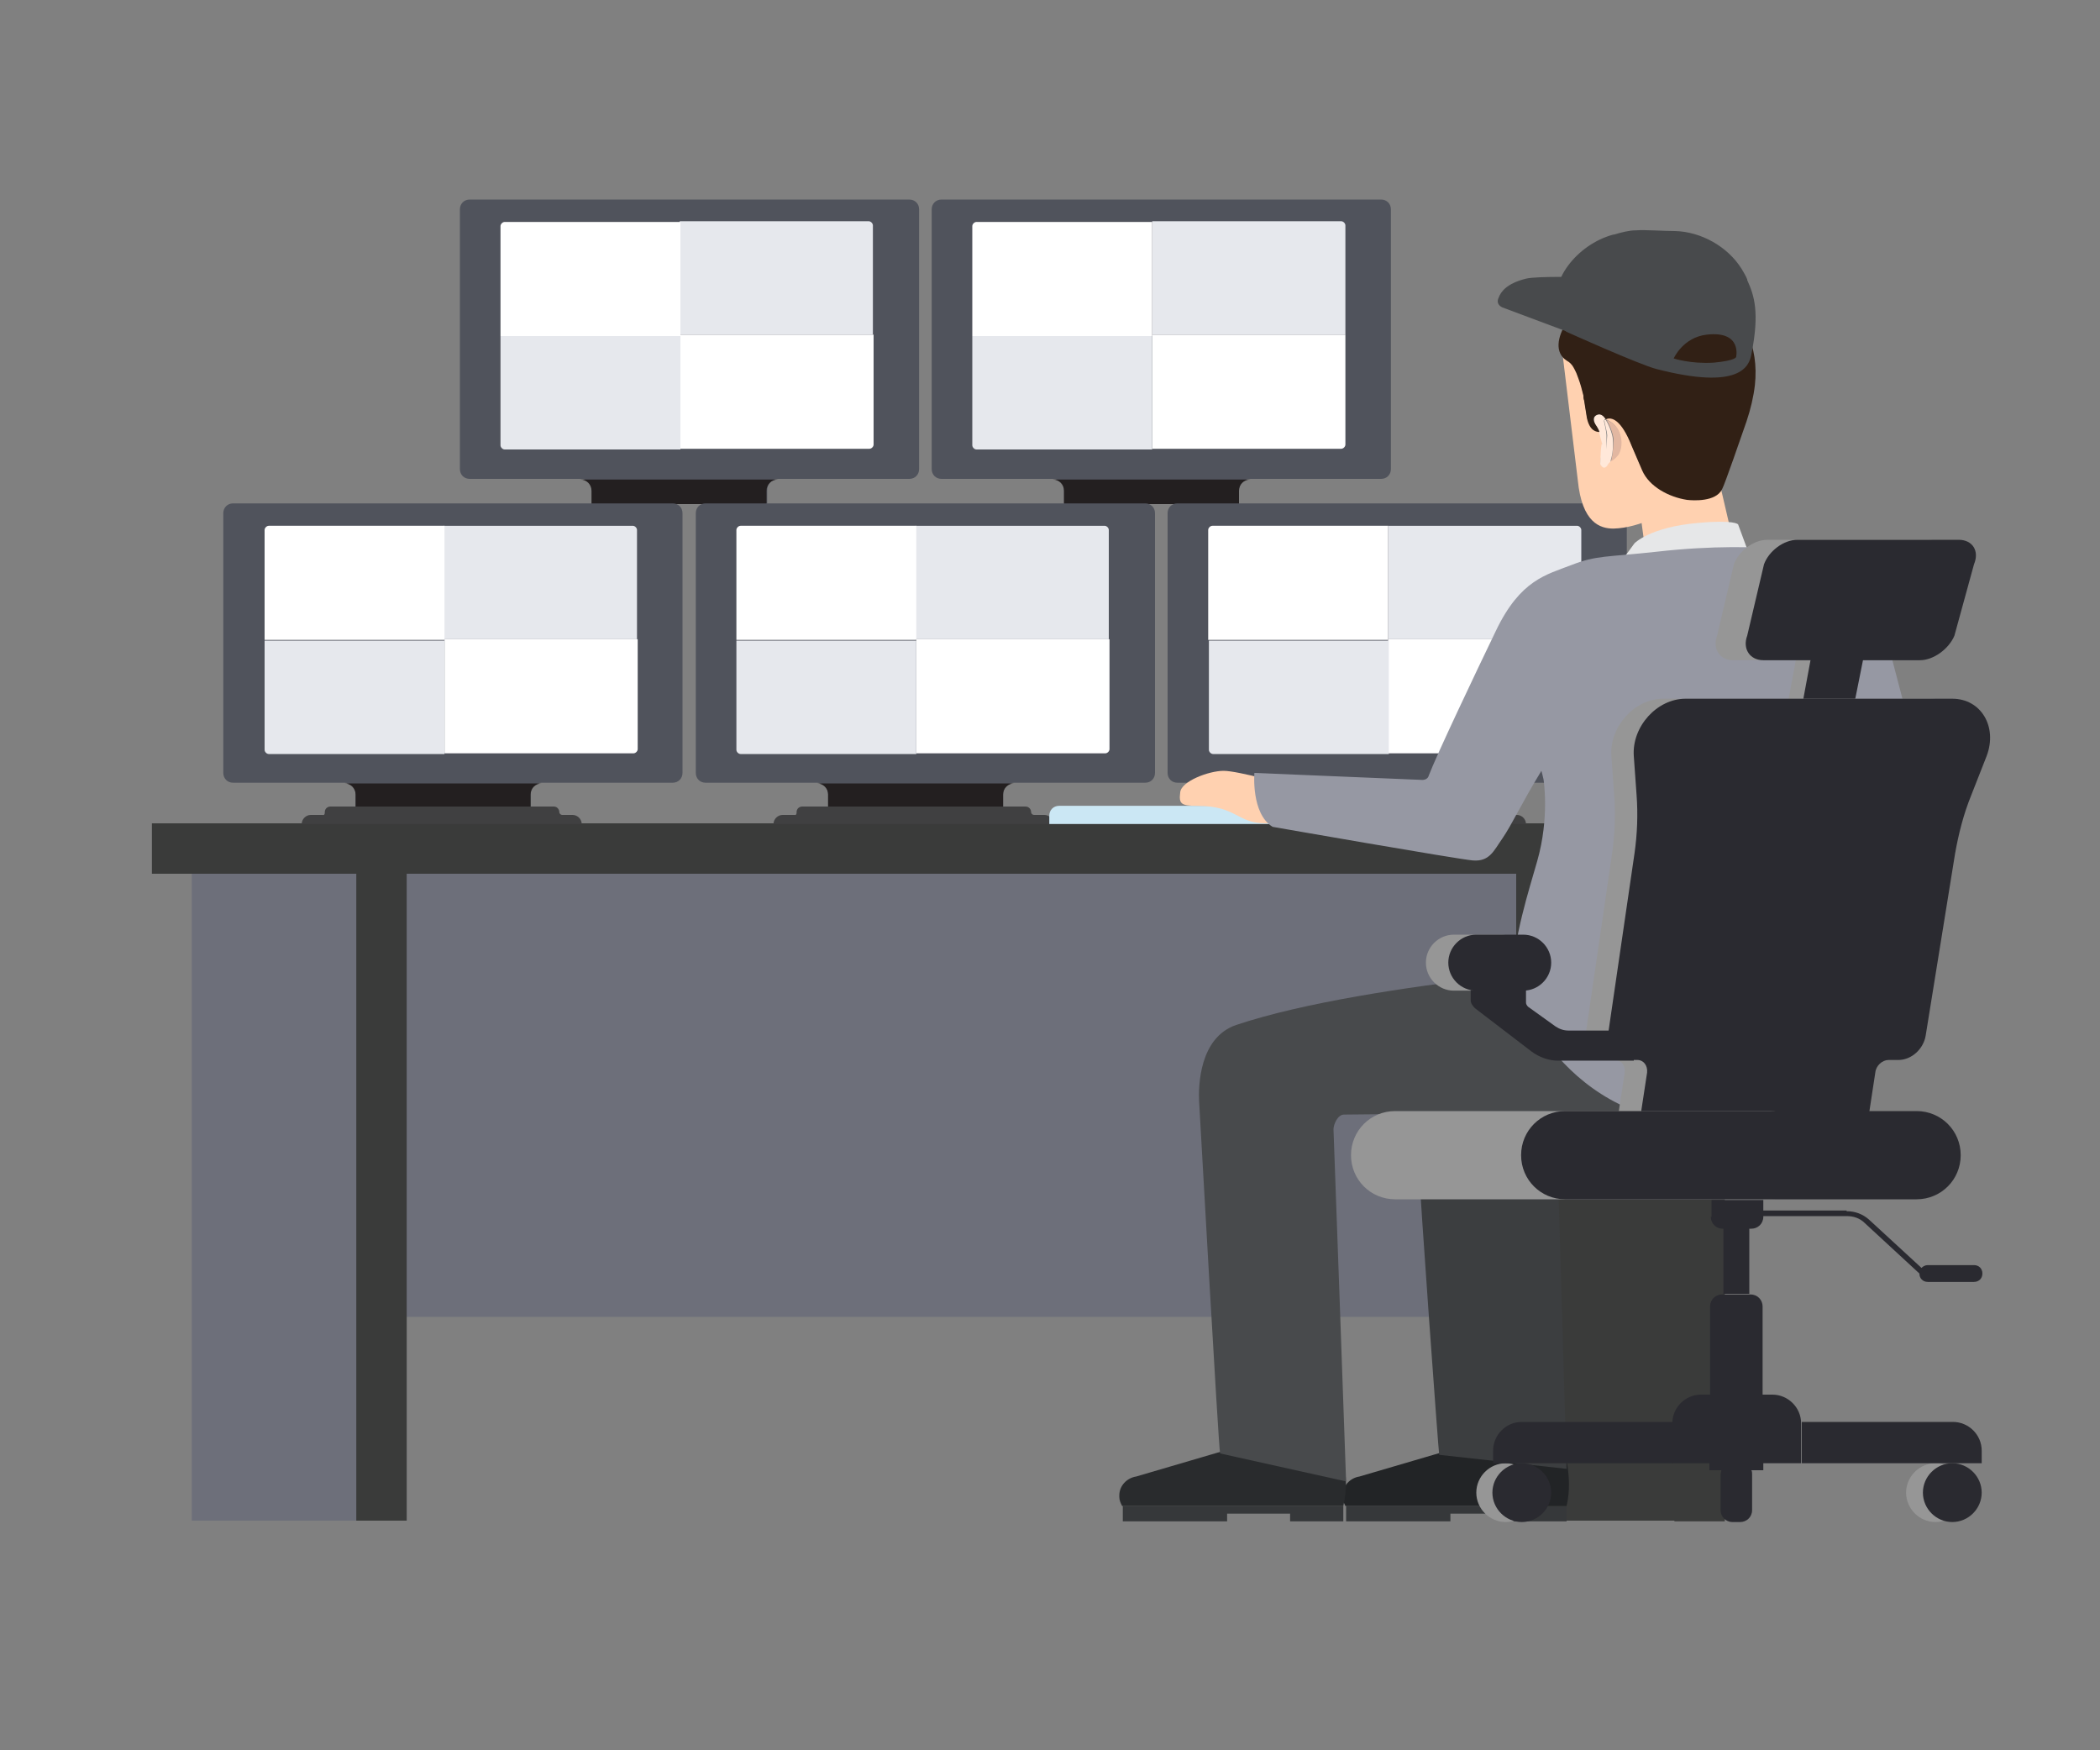 <?xml version="1.0" encoding="UTF-8"?>
<svg id="Layer_1" xmlns="http://www.w3.org/2000/svg" version="1.1" xmlns:xlink="http://www.w3.org/1999/xlink" viewBox="0 0 300 250">
  <rect x="0" y="0" width="300" height="250" fill="#808080" stroke="none"/>
  <!-- Generator: Adobe Illustrator 29.3.1, SVG Export Plug-In . SVG Version: 2.1.0 Build 151)  -->
  <g>
    <rect x="54.5" y="124.5" width="184.6" height="63.6" fill="#6d6f7a"/>
    <g>
      <rect x="27.4" y="124.6" width="30.7" height="92.6" fill="#6d6f7a"/>
      <rect x="216.6" y="124.6" width="28.3" height="92.6" fill="#3a3b3a"/>
      <rect x="239.2" y="123" width="7.2" height="94.3" fill="#3a3b3a"/>
      <rect x="50.9" y="124.6" width="7.2" height="92.6" fill="#3a3b3a"/>
      <rect x="21.7" y="117.6" width="229.1" height="7.2" fill="#3a3b3a"/>
      <rect x="45.9" y="117.6" width="204.9" height="7.2" fill="#3a3b3a"/>
    </g>
  </g>
  <g>
    <g>
      <g>
        <g>
          <path d="M129.8,28.5h-62.7c-.8,0-1.4.6-1.4,1.4v37.1c0,.8.6,1.4,1.4,1.4h15.9c.9,0,1.6.7,1.6,1.6v1.9h25v-1.9c0-.9.7-1.6,1.6-1.6h18.7c.8,0,1.4-.6,1.4-1.4V29.9c0-.8-.6-1.4-1.4-1.4Z" fill="#50535c"/>
          <path d="M82.4,68.5h.5c.9,0,1.6.7,1.6,1.6v1.9h25v-1.9c0-.9.7-1.6,1.6-1.6h1.5s-30.1,0-30.1,0h0Z" fill="#231f20"/>
        </g>
        <path d="M124.7,47.9v-15.7c0-.3-.3-.6-.6-.6h-27v16.2h27.6Z" fill="#e6e8ed"/>
        <path d="M97.2,47.9v16.2h27c.3,0,.6-.3.6-.6v-15.7h-27.6Z" fill="#fff"/>
        <path d="M97.2,31.7h-25.1c-.3,0-.6.3-.6.6v15.7h25.7v-16.2Z" fill="#fff"/>
        <path d="M71.5,47.9v15.7c0,.3.3.6.6.6h25.1v-16.2h-25.7Z" fill="#e6e8ed"/>
      </g>
      <g>
        <g>
          <path d="M197.2,28.5h-62.7c-.8,0-1.4.6-1.4,1.4v37.1c0,.8.6,1.4,1.4,1.4h15.9c.9,0,1.6.7,1.6,1.6v1.9h25v-1.9c0-.9.7-1.6,1.6-1.6h18.7c.8,0,1.4-.6,1.4-1.4V29.9c0-.8-.6-1.4-1.4-1.4Z" fill="#50535c"/>
          <path d="M149.9,68.5h.5c.9,0,1.6.7,1.6,1.6v1.9h25v-1.9c0-.9.7-1.6,1.6-1.6h1.5s-30.1,0-30.1,0h0Z" fill="#231f20"/>
        </g>
        <path d="M192.2,47.9v-15.7c0-.3-.3-.6-.6-.6h-27v16.2h27.6Z" fill="#e6e8ed"/>
        <path d="M164.6,47.9v16.2h27c.3,0,.6-.3.6-.6v-15.7h-27.6Z" fill="#fff"/>
        <path d="M164.6,31.7h-25.1c-.3,0-.6.3-.6.6v15.7h25.7v-16.2Z" fill="#fff"/>
        <path d="M138.9,47.9v15.7c0,.3.3.6.6.6h25.1v-16.2h-25.7Z" fill="#e6e8ed"/>
      </g>
    </g>
    <g>
      <g>
        <g>
          <path d="M96,71.9h-62.7c-.8,0-1.4.6-1.4,1.4v37.1c0,.8.6,1.4,1.4,1.4h15.9c.9,0,1.6.7,1.6,1.6v1.9h25v-1.9c0-.9.7-1.6,1.6-1.6h18.7c.8,0,1.4-.6,1.4-1.4v-37.1c0-.8-.6-1.4-1.4-1.4Z" fill="#50535c"/>
          <path d="M48.7,111.9h.5c.9,0,1.6.7,1.6,1.6v1.9h25v-1.9c0-.9.7-1.6,1.6-1.6h1.5s-30.1,0-30.1,0h0Z" fill="#231f20"/>
          <path d="M80.3,116.4c-.2,0-.4-.2-.4-.4,0-.4-.3-.8-.8-.8h-31.9c-.4,0-.8.3-.8.8s-.2.4-.4.4h-1.6c-.7,0-1.3.6-1.3,1.3h40c0-.7-.6-1.3-1.3-1.3h-1.8Z" fill="#404041"/>
        </g>
        <path d="M91,91.4v-15.7c0-.3-.3-.6-.6-.6h-27v16.2h27.6Z" fill="#e6e8ed"/>
        <path d="M63.5,91.4v16.2h27c.3,0,.6-.3.6-.6v-15.7h-27.6Z" fill="#fff"/>
        <path d="M63.5,75.1h-25.1c-.3,0-.6.3-.6.6v15.7h25.7v-16.2Z" fill="#fff"/>
        <path d="M37.8,91.4v15.7c0,.3.3.6.6.6h25.1v-16.2h-25.7Z" fill="#e6e8ed"/>
      </g>
      <g>
        <g>
          <path d="M163.5,71.9h-62.7c-.8,0-1.4.6-1.4,1.4v37.1c0,.8.6,1.4,1.4,1.4h15.9c.9,0,1.6.7,1.6,1.6v1.9h25v-1.9c0-.9.7-1.6,1.6-1.6h18.7c.8,0,1.4-.6,1.4-1.4v-37.1c0-.8-.6-1.4-1.4-1.4Z" fill="#50535c"/>
          <path d="M116.2,111.9h.5c.9,0,1.6.7,1.6,1.6v1.9h25v-1.9c0-.9.7-1.6,1.6-1.6h1.5s-30.1,0-30.1,0h0Z" fill="#231f20"/>
          <path d="M147.7,116.4c-.2,0-.4-.2-.4-.4,0-.4-.3-.8-.8-.8h-31.9c-.4,0-.8.3-.8.8s-.2.4-.4.4h-1.6c-.7,0-1.3.6-1.3,1.3h40c0-.7-.6-1.3-1.3-1.3h-1.8Z" fill="#404041"/>
        </g>
        <path d="M158.4,91.4v-15.7c0-.3-.3-.6-.6-.6h-27v16.2h27.6Z" fill="#e6e8ed"/>
        <path d="M130.9,91.4v16.2h27c.3,0,.6-.3.6-.6v-15.7h-27.6Z" fill="#fff"/>
        <path d="M130.9,75.1h-25.1c-.3,0-.6.3-.6.6v15.7h25.7v-16.2Z" fill="#fff"/>
        <path d="M105.2,91.4v15.7c0,.3.3.6.6.6h25.1v-16.2h-25.7Z" fill="#e6e8ed"/>
      </g>
      <g>
        <g>
          <path d="M230.9,71.9h-62.7c-.8,0-1.4.6-1.4,1.4v37.1c0,.8.6,1.4,1.4,1.4h15.9c.9,0,1.6.7,1.6,1.6v1.9h25v-1.9c0-.9.7-1.6,1.6-1.6h18.7c.8,0,1.4-.6,1.4-1.4v-37.1c0-.8-.6-1.4-1.4-1.4Z" fill="#50535c"/>
          <path d="M183.6,111.9h.5c.9,0,1.6.7,1.6,1.6v1.9h25v-1.9c0-.9.7-1.6,1.6-1.6h1.5s-30.1,0-30.1,0h0Z" fill="#231f20"/>
          <path d="M215.2,116.4c-.2,0-.4-.2-.4-.4,0-.4-.3-.8-.8-.8h-31.9c-.4,0-.8.3-.8.8s-.2.4-.4.4h-1.6c-.7,0-1.3.6-1.3,1.3h40c0-.7-.6-1.3-1.3-1.3h-1.8Z" fill="#404041"/>
        </g>
        <path d="M225.9,91.4v-15.7c0-.3-.3-.6-.6-.6h-27v16.2h27.6Z" fill="#e6e8ed"/>
        <path d="M198.3,91.4v16.2h27c.3,0,.6-.3.6-.6v-15.7h-27.6Z" fill="#fff"/>
        <path d="M198.3,75.1h-25.1c-.3,0-.6.3-.6.6v15.7h25.7v-16.2Z" fill="#fff"/>
        <path d="M172.7,91.4v15.7c0,.3.3.6.6.6h25.1v-16.2h-25.7Z" fill="#e6e8ed"/>
      </g>
    </g>
  </g>
  <g>
    <g>
      <polygon points="223.8 215.1 192.3 215.1 192.3 217.3 207.2 217.3 207.2 216.2 216.2 216.2 216.2 217.3 223.8 217.3 223.8 215.1" fill="#36383a"/>
      <path d="M223.8,208.6c-.2-.6-.3-1.1-.3-1.1l-14.3-1-15,4.4c-1.3.2-2.4,1.3-2.4,2.7s0,.1,0,.2c0,.5.2.9.4,1.3h31.6c.5-2.1.4-4.3,0-6.5Z" fill="#222426"/>
      <path d="M223.8,209.9c0-.2-1.7-58.1-1.7-58.1,0-1.2-.1-1.7-.2-3.4l-.5-4.5-19.8.9,1.1,21.7c.1,3.7,2.8,40.9,2.9,41.3l18.2,2Z" fill="#3c3e40"/>
      <polygon points="191.9 215.1 160.4 215.1 160.4 217.3 175.3 217.3 175.3 216.2 184.3 216.2 184.3 217.3 191.9 217.3 191.9 215.1" fill="#36383a"/>
      <path d="M191.9,208.6c-.2-.6-.3-1.1-.3-1.1l-14.3-1-15,4.4c-1.3.2-2.4,1.3-2.4,2.7s0,.1,0,.2c0,.5.2.9.4,1.3h31.6c.5-2.1.5-4.3,0-6.5Z" fill="#292b2d"/>
      <path d="M253.9,158.7l3.6-8s-21.8-13.2-21.8-13.2c0,0-40,2.5-59.1,8.9-5.3,1.8-5.4,8.8-5.3,10.9,0,0,2.8,49.9,3,50.3l18,4c0-.5-1.8-50.3-1.8-50.3,0-.7.6-2.1,1.5-2.1s61.9-.6,61.9-.6Z" fill="#484a4c"/>
    </g>
    <path d="M182.9,116.5c0-.8-.6-1.4-1.4-1.4h-30.2c-.8,0-1.4.6-1.4,1.4v1.2h32.9v-1.2Z" fill="#cbe7f4"/>
    <path d="M184.3,112.2s-7.4-2.1-9.5-2.1-6.1,1.5-6.2,3.1c-.2,1.6.1,1.9,2.4,1.9,5.7,0,5.7,2.5,9.8,2.5s3.3-.1,3.6-5.4Z" fill="#ffd1b0"/>
    <g>
      <polygon points="248.6 81.6 244.4 63.6 233.4 66.4 235.4 81.3 248.6 81.6" fill="#ffd1b0"/>
      <path d="M231.3,80.6l2.2-3s2.2-2.3,9-2.9c5.3-.5,5.8.2,5.8.2l1.7,4.6-18.7,1Z" fill="#e6e7e8"/>
      <path d="M275,112.3c-1.6-6.4-5.4-20.8-5.4-20.8-.4-1.3-1.1-9.3-7.3-12,0,0-9.7-2.5-25.6-.7-7.3.8-8.6.5-12.2,1.9-3.6,1.4-7.3,2.1-10.8,9.4-2.9,6-8.5,17.8-9.6,20.7-.1.4-.5.6-.9.6l-24-1s-.5,5.8,2.6,7.7c0,0,26.3,4.6,28.6,4.8,2.4.2,3-1.4,4.2-3.1,1.5-2.2,2.5-4.6,5.6-9.7,0,0,.3,1.1.3,1.2,0,0,.9,5.4-.9,11.7-1.1,3.9-3.5,11.2-3.5,16.9,0,0,6,19.9,27,20.7,14.1.5,18.5-8.6,18.5-8.6,0,0-.5-26.8-.4-28.9,0-.3,2.3-1.2,10.4-5.1,1.6-.8,4.6-1.6,3.6-5.7Z" fill="#9698a3"/>
      <path d="M266,120.5l-1.4-9.2c-.7-4.6-3.6-15.9-3.5-14.4.4,5,.2,22.5,0,26.1.3,0,2.7-1.4,5-2.5Z" fill="#262d30"/>
      <path d="M248.8,45.9c.3.5.6,1,.8,1.5-.2-.5-.5-1-.8-1.5Z" fill="#633a11"/>
      <path d="M234.6,67.1l-1.5-3.5c-1.5-3.8-2.9-4.2-3.7-3.8,0,0,0,0,0,.1.5.2,1.6.7,2,2.2.4,1.4,0,2.6-.4,2.9-.4.5-.8.8-1.1.9,0,0,0,0,0,0-.7,1.6-1.3.3-1.3.3,0,0,.3-2.1.3-2.8,0-.6,0-1.2-.4-1.9-.4,0-1.4-.1-1.8-2l-.4-2.5c0-.2,0-.5-.1-.7-.2-.8-.4-1.6-.7-2.4,0,0,0,0,0,0-.1-.3-.2-.5-.3-.8,0,0,0,0,0,0-.4-.8-.8-1.5-1.4-2.1,0,0,0,0,0,0-.2-.2-.4-.4-.6-.6h0s0,0,0,0l2.2,18.2c.6,6.1,3.2,6.9,5.1,6.9,3.9-.1,8-2.5,10.1-3.8.1,0,.3-.2.4-.3-2.5-.4-5.3-1.8-6.4-4.2Z" fill="#ffd1b0"/>
      <path d="M234,40.7s0,0,.2,0c0,0-.1,0-.2,0Z" fill="#59340f"/>
      <path d="M233.9,40.7c0,0-.1,0-.1,0,0,0,0,0,.1,0Z" fill="#59340f"/>
      <path d="M234.5,40.5c.1,0,.2-.1.4-.2-.1,0-.3.1-.4.2Z" fill="#59340f"/>
      <path d="M233.6,40.5s0,0,0,0c0,0,0,0,0,0Z" fill="#59340f"/>
      <path d="M228.5,42s0,0,0,0c0,0,0,0,0,0Z" fill="#59340f"/>
      <path d="M229,42c0,0,.2,0,.3,0-.1,0-.2,0-.3,0Z" fill="#59340f"/>
      <path d="M229.3,41.9c.1,0,.2,0,.3-.2-.1,0-.2.1-.3.2Z" fill="#59340f"/>
      <path d="M229.8,41.6s0,0,.1-.1c0,0,0,0-.1.1Z" fill="#59340f"/>
      <path d="M234.2,40.6c0,0,.1,0,.2,0,0,0-.1,0-.2,0Z" fill="#59340f"/>
      <path d="M228.8,42s0,0,0,0c0,0,0,0,0,0Z" fill="#59340f"/>
      <path d="M233.7,40.6s0,0,0,0c0,0,0,0,0,0Z" fill="#59340f"/>
      <path d="M230.3,41.3s0,0,0,0c0,0,0,0,0,0Z" fill="#59340f"/>
      <path d="M225.6,54s0,0,0,0c0,0,0,0,0,0Z" fill="#59340f"/>
      <path d="M223.8,51s0,0,0,0c0,0,0,0,0,0Z" fill="#59340f"/>
      <path d="M225.2,53.2s0,0,0,0c0,0,0,0,0,0Z" fill="#59340f"/>
      <path d="M230,66c.3-.2.7-.4,1.1-.9.3-.3.8-1.5.4-2.9-.4-1.5-1.4-2-2-2.2.6.9,1,2.3,1,2.7,0,1.5-.2,2.7-.4,3.3Z" fill="#e2b7a1"/>
      <path d="M228.9,63.5c-.2-.7-.3,2.8-.3,2.8,0,0,.6,1.3,1.3-.3,0,0,0,0,0,0-.3.1-.4.2-.4.2,0,0,0-3.4,0-4,0-.5-.3-1.8-.4-2.2,0,0,0,0-.1.1-.6.7-.2,1.2-.4,1.5,0,0,0,0-.2,0" fill="#ffe8d9"/>
      <path d="M229.5,59.9s0,0,0-.1c0,0,0,0,0,0,0,0,.1,0,.2,0Z" fill="#ffe8d9"/>
      <path d="M229.1,60.1s0,0,.1-.1c0,0,0-.1,0-.1,0,0,0,0,.2,0,0,0,0,0,0,0-.3-.5-.7-.8-1.1-.7,0,0-1,.2-.4,1.4.2.4.4.8.6,1.1,0,0,.2,0,.2,0,.1-.3-.2-.8.4-1.5Z" fill="#ffe8d9"/>
      <path d="M229.2,60c0,.4.4,1.7.4,2.2,0,.6-.4,4.4-.4,4.4,0,0,.6-.4.8-.6.3-.7.5-1.8.4-3.3,0-.4-.4-1.8-1-2.7,0,0-.1,0-.2,0,0,0,0,0-.1.1Z" fill="#ffe8d9"/>
      <path d="M229.3,59.9c-.1,0-.2,0-.2,0,0,0,0,0,0,.1,0,0,0,0,.1-.1Z" fill="#ffe8d9"/>
      <path d="M230,41.5c0,0,.1-.1.2-.2,0,0-.1.1-.2.2Z" fill="#633a11"/>
      <path d="M233.7,40.6s0,0,0,0c0,0,0,0,0,0Z" fill="#633a11"/>
      <path d="M229.7,41.7c0,0,.1,0,.2-.1,0,0-.1,0-.2.1Z" fill="#633a11"/>
      <path d="M234,40.7s0,0,0,0c0,0,0,0,0,0Z" fill="#633a11"/>
      <path d="M228.4,41.9c0,0,.1,0,.2,0,0,0-.1,0-.2,0Z" fill="#633a11"/>
      <path d="M228.8,42c0,0-.1,0-.2,0,0,0,.1,0,.2,0Z" fill="#633a11"/>
      <path d="M228.8,42c0,0,.1,0,.2,0,0,0-.1,0-.2,0Z" fill="#633a11"/>
      <path d="M233.6,40.4h0s0,0,0,0c0,0,0,0,0,0Z" fill="#633a11"/>
      <path d="M234.4,40.6s0,0,.1,0c0,0,0,0-.1,0Z" fill="#633a11"/>
      <path d="M234.1,40.7s0,0,0,0c0,0,0,0,0,0Z" fill="#633a11"/>
      <path d="M230.5,41h0c0,0-.2.2-.3.3,0,0,.2-.2.3-.3Z" fill="#633a11"/>
      <path d="M233.7,40.6s0,0,0,0c0,0,0,0,0,0Z" fill="#633a11"/>
      <path d="M249.5,47.5s0,0,0,0c0,0,0,0,0,0,0,0,0,0,0,0Z" fill="#633a11"/>
      <path d="M226.2,56.4c-.2-.8-.4-1.6-.7-2.4.3.8.5,1.6.7,2.4Z" fill="#633a11"/>
      <path d="M223.2,50.5h0c.2.2.4.4.6.6-.2-.2-.4-.4-.6-.6Z" fill="#633a11"/>
      <path d="M225.6,54c-.1-.3-.2-.5-.3-.8.1.3.2.5.3.8Z" fill="#633a11"/>
      <path d="M225.2,53.2c-.4-.8-.8-1.5-1.4-2.1.6.6,1,1.4,1.4,2.1Z" fill="#633a11"/>
      <path d="M249.5,47.5s0,0,0,0c-.2-.5-.5-1-.8-1.5-2-3.2-5.8-5.3-9.5-5.4-1.7,0-4.3-.2-5.6-.1-1,0-2.1.3-3.1.6,0,0,0,0-.1,0,0,0,0,0,0,0-5.3,1.4-10,8.2-6.6,10.4.9.5,1.1,1.2,1.4,1.8,0,0,0,0,0,0,.1.3.2.5.3.8,0,0,0,0,0,0,.3.8.5,1.6.7,2.4,0,.2,0,.5.1.7l.4,2.5c.4,1.9,1.4,2,1.8,2-.1-.3-.3-.7-.6-1.1-.7-1.2.4-1.4.4-1.4.4-.1.8.2,1.1.7.8-.4,2.2,0,3.7,3.8l1.5,3.5c1,2.3,3.8,3.8,6.4,4.2.9.1,4.1.3,5-1.5.4-.7,2.8-7.7,3.5-9.7.6-1.8,1-3.5,1.2-5.2.3-2.8-.1-5.3-1.1-7.5Z" fill="#312015"/>
    </g>
  </g>
  <g>
    <path d="M215.1,209c-2.3,0-4.2,1.9-4.2,4.2s1.9,4.2,4.2,4.2,4.2-1.9,4.2-4.2-1.9-4.2-4.2-4.2Z" fill="#969696"/>
    <path d="M276.5,209c-2.3,0-4.2,1.9-4.2,4.2s1.9,4.2,4.2,4.2,4.2-1.9,4.2-4.2-1.9-4.2-4.2-4.2Z" fill="#969696"/>
    <path d="M203.7,137.5c0,2.2,1.8,4,4,4h6.7c2.2,0,4-1.8,4-4s-1.8-4-4-4h-6.7c-2.2,0-4,1.8-4,4Z" fill="#969696"/>
    <polygon points="255.3 101 262.7 101 264.1 94 256.6 94 255.3 101" fill="#969696"/>
    <path d="M245.3,90.8c-.7,1.9.4,3.5,2.3,3.5h22.4c1.9,0,4.1-1.6,4.9-3.5l2.8-10.2c.8-1.9-.2-3.5-2.2-3.5h-23c-2,0-4.1,1.6-4.8,3.5l-2.4,10.2Z" fill="#969696"/>
    <polygon points="257.4 101 264.8 101 266.2 94 258.7 94 257.4 101" fill="#2a2a30"/>
    <path d="M275.8,99.8c4.1,0,6.5,4,4.9,8.2l-2.2,5.6c-1.1,2.7-1.8,5.5-2.3,8.3l-4.2,26c-.3,1.9-2,3.5-3.9,3.5h-1.4c-.9,0-1.8.8-1.9,1.8l-1.2,7.2h-32.6l1.1-7.2c.1-1-.5-1.8-1.4-1.8h-1.4c-1.8,0-3.1-1.6-2.8-3.5l3.8-26c.4-2.8.5-5.6.3-8.3l-.4-5.6c-.3-4.2,3.3-8.2,7.4-8.2h38.2Z" fill="#969696"/>
    <path d="M249.6,90.8c-.7,1.9.4,3.5,2.3,3.5h22.4c1.9,0,4.1-1.6,4.9-3.5l2.8-10.2c.8-1.9-.2-3.5-2.2-3.5h-23c-2,0-4.1,1.6-4.8,3.5l-2.4,10.2Z" fill="#2a2a30"/>
    <path d="M218,141.4v1.8c0,.2.1.4.3.6l3.9,2.8c.6.4,1.2.6,1.9.6h9.3s0,4.3,0,4.3h-10.8c-1.4,0-2.7-.5-3.8-1.3l-8.1-6.2c-.3-.3-.6-.7-.6-1.1v-1.5h7.9Z" fill="#2a2a30"/>
    <path d="M278.9,99.8c4.1,0,6.5,4,4.9,8.2l-2.2,5.6c-1.1,2.7-1.8,5.5-2.3,8.3l-4.2,26c-.3,1.9-2,3.5-3.9,3.5h-1.4c-.9,0-1.8.8-1.9,1.8l-1.1,7.2h-32.6l1.1-7.2c.1-1-.5-1.8-1.4-1.8h-1.4c-1.8,0-3.1-1.6-2.8-3.5l3.8-26c.4-2.8.5-5.6.3-8.3l-.4-5.6c-.3-4.2,3.3-8.2,7.4-8.2h38.2Z" fill="#2a2a30"/>
    <path d="M193,165c0,3.5,2.8,6.3,6.3,6.3h53.5c3.5,0,6.3-2.8,6.3-6.3s-2.8-6.3-6.3-6.3h-53.5c-3.5,0-6.3,2.8-6.3,6.3Z" fill="#969696"/>
    <path d="M217.3,165c0,3.5,2.8,6.3,6.3,6.3h50.2c3.5,0,6.3-2.8,6.3-6.3s-2.8-6.3-6.3-6.3h-50.2c-3.5,0-6.3,2.8-6.3,6.3Z" fill="#2a2a30"/>
    <path d="M244.4,173.8c0,.9.7,1.7,1.7,1.7h4.1c.9,0,1.7-.7,1.7-1.7v-2.4h-7.4v2.4Z" fill="#2a2a30"/>
    <rect x="246.2" y="175.4" width="3.7" height="9.4" fill="#2a2a30"/>
    <path d="M206.9,137.5c0,2.2,1.8,4,4,4h6.7c2.2,0,4-1.8,4-4s-1.8-4-4-4h-6.7c-2.2,0-4,1.8-4,4Z" fill="#2a2a30"/>
    <path d="M244.4,199.2h7.4v-12.6c0-.9-.7-1.7-1.7-1.7h-4.1c-.9,0-1.7.7-1.7,1.7v12.6Z" fill="#2a2a30"/>
    <path d="M238.8,209h18.5v-5.7c0-2.3-1.9-4.1-4.1-4.1h-10.2c-2.3,0-4.1,1.9-4.1,4.1v5.7Z" fill="#2a2a30"/>
    <path d="M213.2,209h25.8v-5.9h-21.6c-2.3,0-4.1,1.9-4.1,4.1v1.8Z" fill="#2a2a30"/>
    <path d="M257.3,209h25.8v-1.8c0-2.3-1.9-4.1-4.1-4.1h-21.6v5.9Z" fill="#2a2a30"/>
    <path d="M217.4,209c-2.3,0-4.2,1.9-4.2,4.2s1.9,4.2,4.2,4.2,4.2-1.9,4.2-4.2-1.9-4.2-4.2-4.2Z" fill="#2a2a30"/>
    <path d="M278.9,209c-2.3,0-4.2,1.9-4.2,4.2s1.9,4.2,4.2,4.2,4.2-1.9,4.2-4.2-1.9-4.2-4.2-4.2Z" fill="#2a2a30"/>
    <path d="M251.8,207.9c0-2.1-1.7-3.8-3.8-3.8s-3.8,1.7-3.8,3.8v2.1h1.7c0,.2-.1.4-.1.6v5.1c0,.9.7,1.7,1.7,1.7h1.1c.9,0,1.7-.7,1.7-1.7v-5.1c0-.2,0-.4-.1-.6h1.7v-2.1Z" fill="#2a2a30"/>
    <path d="M263.8,173c1.2,0,2.3.4,3.2,1.2l7.5,6.9c.2-.2.5-.4.9-.4h6.6c.7,0,1.2.5,1.2,1.2s-.5,1.2-1.2,1.2h-6.6c-.7,0-1.2-.5-1.2-1.2h0l-7.8-7.2c-.7-.7-1.6-1-2.6-1h-14.2v-.8h14.2Z" fill="#2a2a30"/>
  </g>
  <path d="M230.5,47c-.3.7,1.8,4.1-2.8,1.8l-13.1-4.9c-.6-.3-.8-.8-.5-1.4.3-.8,1.1-2,3.9-2.7,1.7-.4,8.5-.2,9.1-.2s-1.3.6-1.5,1.2l4.9,6.2Z" fill="#484a4c"/>
  <path d="M249.6,39.9s0,0,0,0c-.2-.5-.5-1-.8-1.5-2-3.2-5.8-5.3-9.5-5.4-1.7,0-4.3-.2-5.6-.1-1,0-2.1.3-3.1.6,0,0,0,0-.1,0,0,0,0,0,0,0-5.3,1.4-9.4,6.9-7.8,10.6.4,1,.1,2.5,1.1,3.3,0,0,10.2,4.6,12.8,5.3,12,3.1,13.3-.4,13.6-2.1,1.2-6,.4-8.4-.6-10.6ZM248,51s0,.5-3.2.8c-3.3.2-5.7-.6-5.7-.6,0,0,1.3-3,4.7-3.4,5.2-.6,4.2,3.3,4.2,3.3Z" fill="#484a4c"/>
</svg>